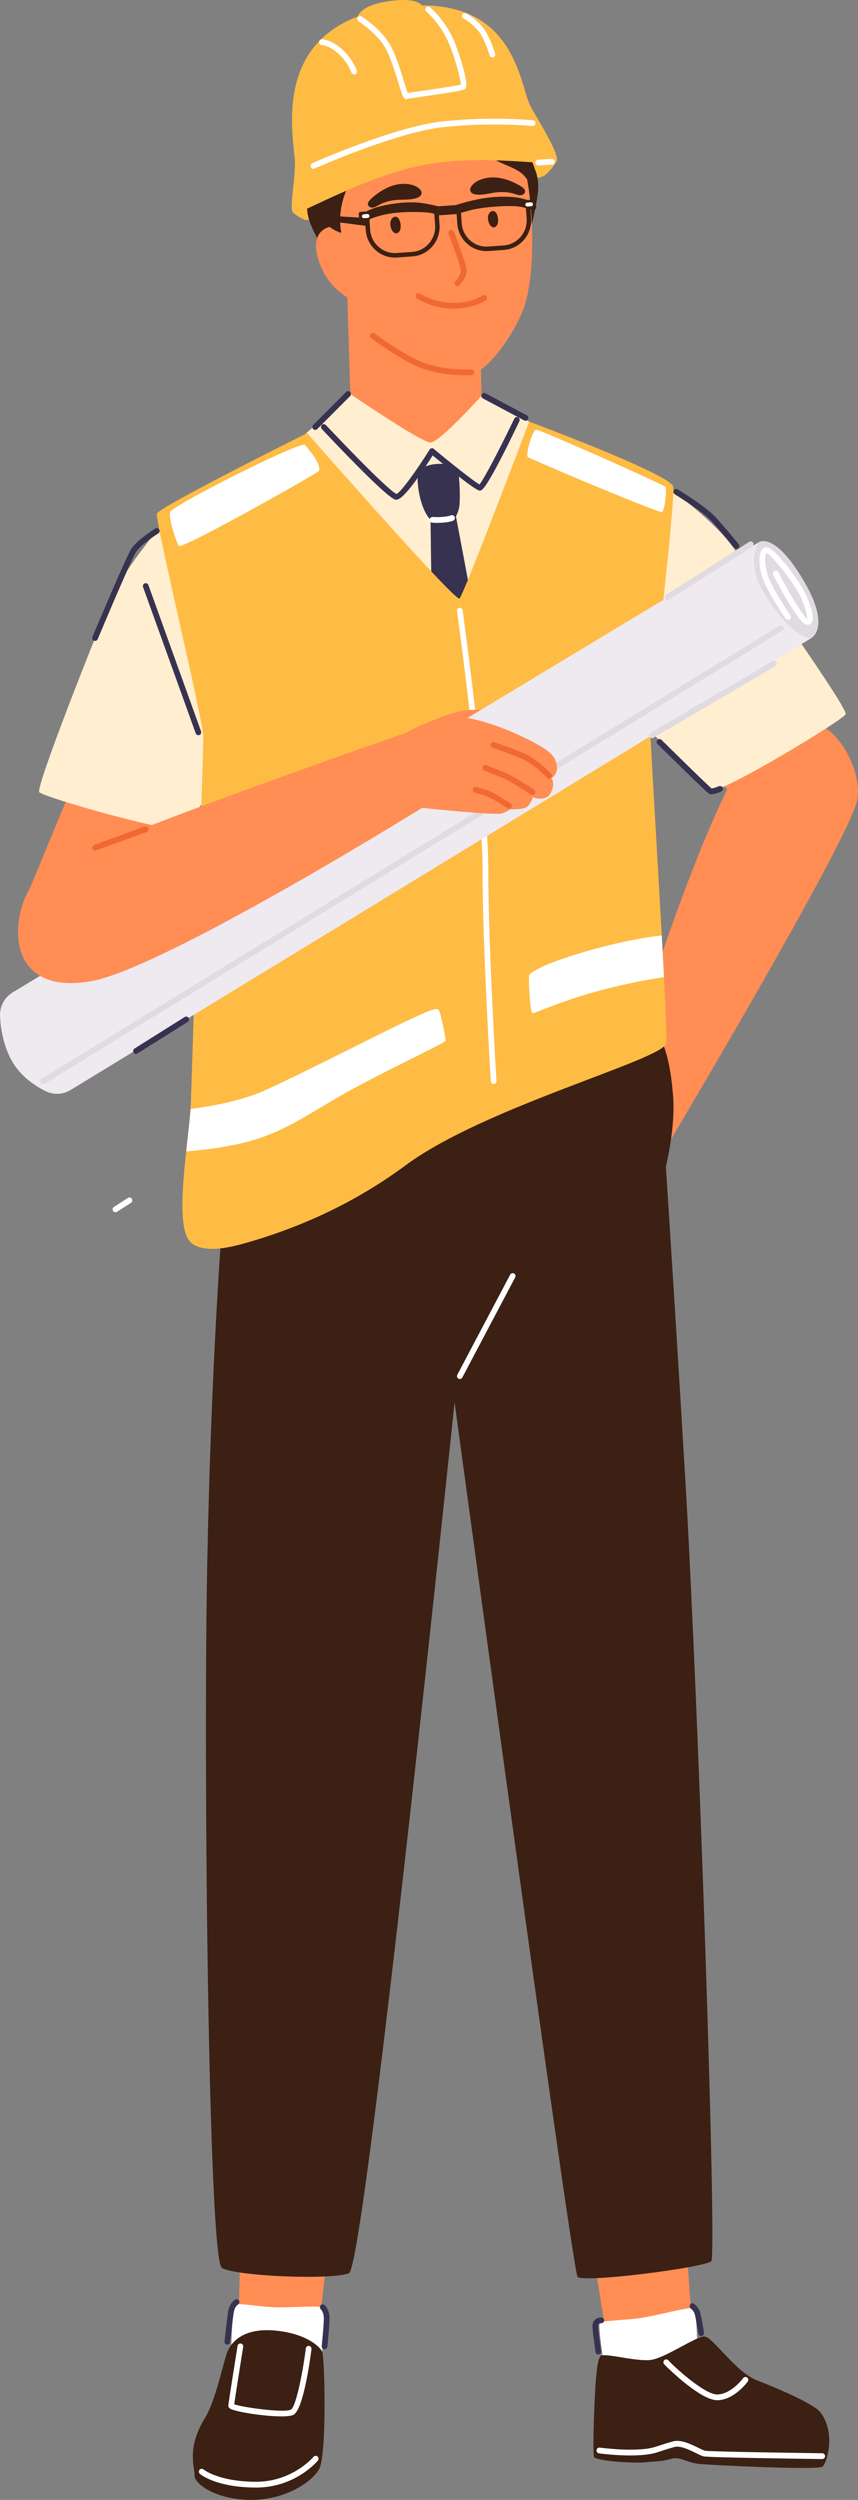 <svg fill="none" height="393" viewBox="0 0 135 393" width="135" xmlns="http://www.w3.org/2000/svg" xmlns:xlink="http://www.w3.org/1999/xlink"><rect x="0" y="0" width="135" height="393" fill="#808080" stroke="none"/><clipPath id="a"><path d="m0 0h135v393h-135z"/></clipPath><g clip-path="url(#a)"><path d="m93.102 352.816 2.328 14.487 7.924 6.97 5.602-7.393-1.124-16.497z" fill="#ff8d54"/><path d="m109.677 368.078s-.068-4.841-.541-5.192c-.475-.351-5.986 1.213-8.542 1.544-2.553.331-5.827.397-6.207.723-.382.326.812 7.788.812 7.788s7.041.689 7.545.455c.505-.233 6.933-5.316 6.933-5.316z" fill="#fff"/><path d="m110.825 367.303c1.304.03 4.874 5.56 8.198 6.865 3.323 1.306 9.047 3.699 10.104 5.117 2.402 3.224.997 7.897.286 8.484s-17.457-.236-19.438-.431c-1.985-.195-2.938-1.22-4.416-.789-1.474.431-2.101.343-3.922.529-1.819.185-7.483-.149-8.153-.797-.305-.297.079-10.087.26-11.967.18-1.88.279-3.236.713-3.903.432-.67 5.775.957 8.088.557 2.313-.401 6.976-3.689 8.28-3.66z" fill="#3b2013"/><path d="m129.367 386.573h-.005c-2.981-.036-17.886-.233-18.674-.423-.274-.066-.656-.254-1.139-.492-.999-.492-2.507-1.235-3.423-.982-.879.244-1.561.468-2.109.646-.396.129-.708.231-.973.302-3.132.823-8.57.085-8.799.053-.245-.034-.415-.263-.382-.511.034-.249.259-.421.504-.39.055.007 5.494.745 8.453-.031.243-.064.545-.164.922-.288.558-.182 1.252-.409 2.15-.657 1.242-.344 2.864.455 4.05 1.039.399.195.776.383.954.424.663.132 11.415.312 18.48.4.247.002.444.209.442.46-.003.248-.202.448-.447.448z" fill="#fff"/><path d="m37.882 350.659-.332 13.783 6.123 7.829 6.438-5.839 1.79-15.428z" fill="#ff8d54"/><path d="m50.671 369.656s.67-6.471.291-6.88c-.38-.406-5.734.066-8.15-.08-2.414-.144-5.448-.66-5.854-.426-.408.234-.584 7.332-.584 7.332s6.38 1.878 6.887 1.749c.507-.127 7.411-1.698 7.411-1.698z" fill="#fff"/><path d="m50.671 369.656c-.454-.887-2.75-2.913-7.598-3.3-4.848-.387-6.666 1.866-7.271 3.3-.605 1.434-1.847 7.71-3.543 10.452-2.988 4.836-1.573 7.839-1.641 9.066-.067 1.23 3.231 3.755 8.686 3.824 5.453.068 9.714-2.73 10.915-4.847 1.204-2.116.906-17.609.454-18.495z" fill="#3b2013"/><path d="m40.274 391.057c-.041 0-.082 0-.122 0-6.19-.054-8.6-2.063-8.698-2.148-.19-.163-.211-.448-.053-.641.161-.192.442-.214.632-.053.022.017 2.304 1.882 8.126 1.933h.111c5.751 0 9.027-3.881 9.059-3.92.159-.193.442-.217.632-.056.19.16.214.448.055.64-.144.175-3.579 4.247-9.743 4.247z" fill="#fff"/><path d="m110.212 119.762 5.196 5.338 3.527-8.053z" fill="#ff8d54"/><path d="m134.892 125.724c-1.129 6.136-30.01 54.546-30.01 54.546l-6.719-12.09s12.621-41.494 20.087-50.359c9.882-11.737 17.771 1.766 16.642 7.903z" fill="#ff8d54"/><path d="m4.742 139.541 6.882-16.603 16.455 4.13s1.566 5.007.783 6.283-9.515 3.09-13.433 4.68c-3.918 1.588-10.69 1.51-10.69 1.51z" fill="#ff8d54"/><path d="m26.325 81.512s-6.567 7.44-8.806 12.583c-2.239 5.146-11.941 29.632-11.343 30.433.598.801 21.641 6.787 22.686 5.735s9.851-13.881 9.851-13.881-3.284-19.08-3.433-20.39c-.149-1.31-8.955-14.48-8.955-14.48z" fill="#ffeecf"/><path d="m103.39 75.363s8.124 5.64 11.509 10.097c3.382 4.456 18.554 25.898 18.162 26.819-.391.92-19.784 12.646-21.045 11.879-1.261-.77-12.469-11.938-12.469-11.938s-1.29-19.323-1.453-20.633c-.163-1.31 5.296-16.226 5.296-16.226z" fill="#ffeecf"/><path d="m34.982 191.974s-1.792 22.375-2.388 54.613c-.598 32.24.223 108.635 2.313 109.936 2.09 1.303 17.291 1.95 20.0.833 2.71-1.121 18.684-156.759 18.684-156.759s1.295-24.815 0-27.16c-1.295-2.345-17.322-2.951-19.011-1.741s-19.599 20.276-19.599 20.276z" fill="#3b2013"/><path d="m103.34 161.561s2.388 35.6 4.477 70.833c2.09 35.235 4.999 122.086 4.103 123.069-.896.984-20.146 3.471-21.042 2.465s-21.605-154.077-21.605-154.077l-6.231-33.365 40.298-8.928z" fill="#3b2013"/><path d="m46.284 33.565s.596.541 1.691.991c1.095.448 36.577-6.003 37.723-6.967 1.148-.964 1.809-2.109 1.809-2.109s-12.801-4.064-13.851-3.889c-1.05.175-10.389.996-12.056 1.563s-15.316 10.413-15.316 10.413z" fill="#febc44"/><path d="m82.626 26.152c-.137.153-.216.358-.19.589.279 2.411-.526 4.953-.228 7.335-.144 1.332.024 2.277 1.076 2.119.058-.01.113-.024.168-.041.384-1.412.668-2.859.944-4.313.317-1.673.48-3.195-.082-4.844-.187-.553-.396-1.081-.589-1.615-.351-.282-.716-.555-1.062-.848-1.946-1.632-2.822-3.96-5.117-5.265-3.666-2.085-9.635-2.966-13.517-1.12-.377.18-.214.755.197.709 4.189-.48 8.78-.674 12.623 1.483 2.001 1.125 2.806 3.025 4.338 4.598.461.475.973.843 1.441 1.21z" fill="#3b2013"/><path d="m53.253 39.711c.341-.058.639-.056.906-.015-.173-1.405-1.184-2.776-1.78-3.999-.332-.677-.613-1.398-.86-2.111-.062-.178-.125-.358-.185-.538-.065-.84-.041-1.673.144-2.484.053-.236-.041-.46-.199-.626.106-.11.207-.224.295-.343.761-1.025 1.922-2.06 2.505-3.207.305-.597.504-1.288.795-1.897.247-.516.276-.168.377-.735.022-.122-.108-.2-.211-.161-1.691.645-1.883 1.783-3.135 3.149-1.004 1.096-2.239 2.326-2.974 3.636-1.316 2.345-.252 4.693.906 6.918.175.852.36 1.705.536 2.569.029.146.055.295.079.443.271.443.536.891.802 1.337.269-.952.961-1.763 1.996-1.938z" fill="#3b2013"/><path d="m55.259 66.114s0 .005.005.007l9.416 9.838 1.17 1.225 10.171-3.487-.012-.677-.401-17.585-21.028-10.678.68 21.355z" fill="#ff8d54"/><path d="m51.708 29.746s1.557 14.046 4.864 19.73c3.308 5.681 14.283 9.826 17.62 9.266 2.911-.489 7.19-7.074 8.343-10.664 2.051-6.388 1.167-18.535-.269-22.619-1.436-4.084-8.17-8.056-13.399-7.106-5.229.95-15.225 4.827-15.496 6.149-.274 1.322-1.66 5.241-1.66 5.241z" fill="#ff8d54"/><path d="m54.247 35.535s-5.972-1.028-4.197 5.138 7.581 7.371 7.581 7.371l-3.387-12.507z" fill="#ff8d54"/><path d="m73.378 59.003c-1.446 0-4.566-.136-7.199-1.191-3.45-1.381-7.598-4.527-7.773-4.661-.197-.151-.238-.436-.089-.636.149-.2.43-.241.627-.09.041.032 4.228 3.207 7.564 4.542 3.298 1.32 7.586 1.115 7.627 1.113.255-.015.456.18.471.429.012.251-.178.463-.423.477-.046 0-.336.017-.802.017z" fill="#f06832"/><path d="m76.873 33.723c.127-.312.384-.545.673-.548.689-.01.915 1.2.802 1.826-.07.378-.315.721-.634.74-.38.024-.706-.402-.841-.845-.111-.36-.137-.765-.022-1.108.007-.022.017-.044.024-.066z" fill="#3b2013"/><path d="m61.514 34.627c.13-.317.392-.555.687-.56.702-.01.934 1.225.817 1.863-.07.385-.322.736-.649.755-.387.024-.718-.409-.858-.862-.113-.365-.139-.779-.022-1.13.007-.022.017-.046.024-.068z" fill="#3b2013"/><path d="m82.328 23.67c-2.215-2.993-5.616-4.926-9.181-5.898-2.373-.645-4.924-.894-7.274-.163-.74.229-1.631.526-2.21.007-.231-.207-.442-.545-.745-.48.038.504.204 1.001.48 1.422-2.568.906-5.165 1.826-7.442 3.334-2.277 1.507-4.237 3.684-4.944 6.346-.396 1.495-.382 3.073-.267 4.617.007.095.014.192.024.29.06.665.175 1.337.533 1.892.44.682 1.187 1.089 1.924 1.412.149.066.31.122.471.139-.966-5.316 2.114-10.671 6.644-13.257.528-.302 1.002-.251 1.367-.012 1.237-.777 2.385-1.624 2.938-2.937 1.194 1.366 2.957 2.209 4.756 2.275 1.033.036 2.145-.151 3.039.377.442.263.771.716 1.107 1.154.387-.533 1.042-.813 1.804-.409 1.247.66 2.443 1.359 3.733 1.931 1.098.487 2.373.93 3.257 1.775.411.395.704.843.908 1.327.125 0 .245-.027.341-.102.166-.129.219-.358.243-.567.185-1.605-.557-3.18-1.513-4.471z" fill="#3b2013"/><path d="m87.507 25.477c-.788.733-11.095-1.303-20.469.39-9.373 1.692-19.861 7.888-20.755 7.695-.891-.192.07-4.418.132-7.827.062-3.409-4.756-21.376 15.095-24.474 19.851-3.098 20.132 12.313 22.047 15.622s4.737 7.861 3.949 8.591z" fill="#febc44"/><path d="m66.722 1.688s.31-2.318-5.419-1.52c-5.417.755-5.417 2.951-5.045 3.845.459 1.103 3.591 1.425 3.591 1.425s1.179.582 2.51.268c1.331-.314 4.362-4.018 4.362-4.018z" fill="#febc44"/><path d="m63.868 15.62-.163-.097c-.276-.136-.365-.387-.949-2.287-.526-1.714-1.321-4.308-2.147-5.74-1.348-2.335-4.149-4.103-4.177-4.12-.211-.132-.276-.412-.146-.623.13-.214.406-.28.615-.149.122.075 3.017 1.902 4.48 4.435.879 1.522 1.66 4.069 2.232 5.927.19.619.399 1.3.528 1.646.31-.051.877-.134 1.96-.287 1.831-.263 5.482-.786 6.402-1.032-.046-.745-.601-3.278-1.775-6.234-1.29-3.251-3.62-5.204-3.644-5.224-.192-.158-.221-.446-.065-.638.156-.195.44-.222.629-.066.103.085 2.532 2.121 3.908 5.586 1.122 2.825 2.109 6.466 1.754 7.111-.166.299-.228.411-7.086 1.395-1.05.151-2.039.292-2.179.326l-.18.068zm-.06-.945c-.014.005-.029.01-.046.015.012-.005.026-.01.046-.015z" fill="#fff"/><path d="m49.316 26.532c-.173 0-.336-.102-.411-.27-.099-.229.002-.497.228-.599.526-.234 12.947-5.752 20.524-6.58 7.552-.826 14.141-.183 14.206-.175.245.024.425.246.401.497-.024.248-.238.433-.49.407-.065-.007-6.565-.64-14.021.175-7.439.813-20.132 6.451-20.26 6.507-.058.027-.12.039-.18.039z" fill="#fff"/><path d="m55.725 11.709c-.185 0-.358-.117-.423-.304-.005-.015-.495-1.412-1.768-2.684-1.578-1.576-2.873-1.644-2.885-1.644-.247-.005-.444-.212-.44-.463.005-.251.197-.448.456-.446.067 0 1.641.051 3.498 1.904 1.432 1.429 1.965 2.969 1.987 3.034.079.236-.043.494-.276.577-.048.017-.099.024-.147.024z" fill="#fff"/><path d="m77.476 9.035c-.192 0-.37-.127-.427-.321-.007-.027-.846-2.771-1.835-3.911-1.191-1.373-2.253-1.878-2.265-1.882-.223-.105-.324-.373-.221-.602.101-.226.365-.329.591-.226.051.022 1.24.575 2.568 2.109 1.117 1.288 1.982 4.125 2.018 4.245.072.239-.06.494-.298.567-.043.015-.089.019-.132.019z" fill="#fff"/><path d="m84.687 26.018c-.235 0-.432-.185-.447-.426-.014-.251.173-.465.418-.482l2.133-.134c.243-.017.459.175.476.424.014.251-.173.465-.418.482l-2.133.134s-.019 0-.029 0z" fill="#fff"/><path d="m66.169 29.87c-.086-.117-.195-.224-.31-.309-.406-.307-.898-.482-1.396-.575-1.018-.19-2.083-.041-3.051.326-.971.368-1.852.945-2.65 1.615-.303.253-.738.606-.855 1.006-.118.409.279.723.69.704.375-.017.706-.241 1.035-.424.891-.494 1.907-.733 2.921-.796 1.018-.063 2.073.039 3.036-.302.329-.114.675-.329.737-.674.036-.205-.036-.399-.159-.57z" fill="#3b2013"/><path d="m74.063 29.466c.06-.132.149-.258.245-.365.341-.38.788-.65 1.259-.84.963-.387 2.035-.451 3.055-.282s1.999.56 2.909 1.059c.346.19.841.448 1.03.818.195.377-.135.765-.54.826-.372.056-.74-.097-1.098-.212-.971-.309-2.011-.341-3.019-.204-1.011.139-2.025.448-3.036.304-.344-.049-.726-.188-.853-.516-.074-.192-.041-.399.046-.589z" fill="#3b2013"/><path d="m71.29 48.529h-.036c-3.197-.01-5.578-1.554-5.676-1.619-.207-.136-.267-.416-.132-.628.135-.209.411-.27.62-.134.022.015 2.268 1.464 5.193 1.473 2.933.017 4.653-1.159 4.67-1.171.204-.141.483-.088.622.119s.086.489-.118.631c-.079.053-1.958 1.327-5.141 1.327z" fill="#f06832"/><g fill="#3b2013"><path d="m79.294 39.29-2.436.173c-2.53.18-4.732-1.761-4.91-4.327l-.151-2.189.697-.049.151 2.189c.149 2.177 2.018 3.823 4.165 3.67l2.436-.173c2.147-.151 3.771-2.046 3.62-4.223l-.151-2.189.697-.049.151 2.189c.178 2.564-1.737 4.797-4.266 4.978z"/><path d="m83.112 32.854s-.826-.407-2.258-.448c-2.611-.075-5.402.29-6.572.575-1.167.285-2.433.672-2.433.672l-.099-1.41s.752-.28 2.234-.645c2.313-.567 4.381-.787 6.709-.623 1.033.073 2.321.468 2.321.468l.099 1.41z"/><path d="m82.669 31.464 1.316-.093c.161-.011.302.113.313.276l.066.952c.011.163-.111.306-.272.317l-1.316.093z"/><path d="m62.456 40.483 2.436-.173c2.53-.18 4.444-2.411 4.266-4.978l-.151-2.189-.697.049.151 2.189c.149 2.177-1.475 4.069-3.62 4.223l-2.436.173c-2.147.151-4.014-1.495-4.165-3.67l-.151-2.189-.697.049.151 2.189c.178 2.564 2.378 4.505 4.91 4.327z"/><path d="m57.791 34.648s.538-.343 2.099-.765c2.196-.594 5.186-.631 7.084-.502 1.206.083 2.083.468 2.083.468l-.099-1.41s-1.038-.28-2.438-.502c-1.4-.222-3.906-.202-6.786.524-1.331.336-2.039.774-2.039.774l.098 1.41z"/><path d="m58.142 34.757-1.316.093c-.161.011-.301-.113-.313-.276l-.066-.952c-.011-.163.111-.306.272-.317l1.315-.093z"/><path d="m72.444 32.19-3.486.247.097 1.411 3.487-.247z"/></g><path d="m57.872 34.259s-.019.003-.029.003l-.569.044c-.168.012-.315-.115-.327-.285-.012-.171.115-.314.281-.331l.569-.044c.168-.012.315.114.327.285.012.161-.099.302-.252.329z" fill="#fff"/><path d="m83.604 32.42s-.019.003-.029.005l-.577.044c-.171.012-.319-.117-.331-.287-.012-.173.113-.319.283-.336l.577-.044c.171-.012.32.117.332.287.012.163-.101.304-.255.331z" fill="#fff"/><path d="m56.614 34.208-4.802-.278.579.906 5.34.689-.185-.726s-.512-.002-.581-.156c-.067-.153-.353-.433-.353-.433z" fill="#3b2013"/><path d="m55.127 61.94s11.163 7.622 12.599 7.622c1.437 0 8.04-7.354 8.04-7.354l14.442 7.846-16.231 30.757-28.979-29.887z" fill="#ffeecf"/><path d="m104.464 164.517c-.017.014 1.043 2.325 1.449 7.892s-1.449 12.208-1.449 12.208l-4.855-16.228 3.181-3.872z" fill="#3b2013"/><path d="m72.148 74.428c-.233-1.668-3.111-1.641-4.329-1.366-1.816.411-2.188 1.157-2.095 2.759.125 2.128 1.098 6.714 3.875 6.831 1.492.063 2.426-1.651 2.652-2.932.192-1.086.074-4.003-.103-5.289z" fill="#373250"/><path d="m67.728 80.311s.476 44.602 1.357 50.35c.879 5.747 5.46 17.692 7.269 17.741 1.809.046 4.744-16.058 4.259-19.506-.485-3.449-9.107-48.961-9.107-48.961l-3.776.377z" fill="#373250"/><path d="m68.776 82.201c-.466 0-.75-.032-.769-.032-.245-.027-.423-.251-.396-.499.026-.248.247-.429.492-.402.007 0 .675.071 1.645-.019.879-.08 1.175-.219 1.177-.222.219-.105.485-.019.596.197s.038.482-.173.602c-.091.051-.471.229-1.518.324-.408.036-.766.049-1.057.049z" fill="#fff"/><path d="m104.471 153.614c.279 5.553.447 9.641.363 10.367-.3 2.569-28.533 9.972-41.019 19.214-7.447 5.511-15.693 9.461-24.713 12.084-2.472.721-6.944 1.919-9.068.058-1.927-1.687-1.379-8.462-.74-14.343.279-2.543.569-4.922.689-6.656.022-.321.036-.621.046-.894.25-7.985.524-15.97.802-23.953.389-11.194.906-22.391 1.165-33.591v-.132c0-2.328-7.612-33.949-7.312-35.011.295-1.057 23.642-12.666 23.642-12.666s23.296 26.551 23.968 26.001c.673-.55 10.966-27.813 10.966-27.813s22.206 8.258 22.653 10.204c.446 1.948-3.618 35.521-3.618 37.905 0 1.461 1.069 18.86 1.828 32.663.125 2.321.247 4.54.348 6.561z" fill="#febc44"/><path d="m77.668 170.422c-.235 0-.432-.185-.447-.426-.012-.217-1.316-21.712-1.288-33.102.029-11.341-3.985-40.547-4.026-40.841-.034-.248.137-.477.382-.511.243-.036.471.139.504.387.041.295 4.064 29.563 4.036 40.968-.029 11.357 1.273 32.826 1.288 33.043.015.251-.173.465-.42.482-.01 0-.019 0-.029 0z" fill="#fff"/><path d="m67.476 113.526s4.081-1.807 6.219-1.917c2.14-.11 5.205 0 5.205 0s-2.003 1.909-2.875 2.309c-.874.397-3.841.492-4.175.472-.336-.019-4.372-.862-4.372-.862z" fill="#ff8d54"/><path d="m2.015 155.994 117.388-70.756 8.283 15.052-116.586 71.067c-1.187.724-2.654.802-3.901.188-1.732-.852-4.084-2.408-5.448-4.98-1.276-2.404-1.662-4.968-1.746-6.811-.072-1.532.709-2.976 2.011-3.76z" fill="#efe9f0"/><path d="m119.401 85.238s-2.165 3.137.783 7.939c4.744 7.734 7.499 7.113 7.499 7.113s3.06-1.627-1.119-8.815c-4.677-8.044-7.163-6.237-7.163-6.237z" fill="#e0dbe1"/><path d="m127.087 98.218c-.091 0-.189-.015-.288-.046-1.172-.358-3.983-5.572-5.138-7.798-.115-.222-.031-.497.187-.614.219-.117.49-.032.606.19 1.681 3.241 3.85 6.877 4.544 7.32.077-.533-.386-2.389-1.52-4.359-1.343-2.33-4.151-5.679-4.845-5.949-.015.012-.031.034-.039.041-.213.295-.362 1.376.106 3.154.533 2.026 3.625 6.536 3.656 6.58.142.204.091.489-.11.633-.202.144-.483.093-.625-.112-.132-.19-3.214-4.688-3.788-6.867-.468-1.782-.454-3.251.041-3.928.24-.329.535-.409.74-.416 1.153-.046 4.559 4.537 5.637 6.407.791 1.369 2.177 4.508 1.427 5.474-.146.19-.355.287-.591.287z" fill="#fff"/><path d="m6.788 170.422c-.151 0-.3-.078-.384-.219-.127-.214-.06-.494.151-.623l116.045-71.192c.212-.129.488-.061.615.153s.06.494-.151.623l-116.043 71.192c-.072.043-.151.065-.231.065z" fill="#e0dbe1"/><path d="m6.515 137.364c4.754-3.964 57.572-22.236 57.572-22.236l2.318 11.877s-40.81 25.328-52.15 27.257c-15.013 2.555-12.496-12.933-7.74-16.898z" fill="#ff8d54"/><path d="m64.087 115.126s3.584-2.282 7.288-2.402c3.704-.119 9.299 2.253 12.373 3.863 3.072 1.609 3.625 2.408 3.863 3.767.235 1.359-.867 1.997-.867 1.997s.709.723-.079 2.279-2.837.677-2.837.677-.315 1.198-1.023 1.598c-.709.399-2.602.319-2.602.319s-.159.255-1.182.648c-1.023.392-14.209-1.038-14.209-1.038l-2.815-3.326 2.09-8.385z" fill="#ff8d54"/><path d="m86.4 122.426c-.12 0-.24-.048-.329-.146-.019-.022-2.059-2.235-4.093-3.066-2.119-.864-4.43-1.656-4.454-1.665-.233-.081-.36-.339-.281-.575.079-.239.332-.365.567-.285.024.007 2.359.808 4.502 1.683 2.222.908 4.326 3.192 4.415 3.29.168.182.156.47-.024.64-.086.081-.195.122-.305.122z" fill="#f06832"/><path d="m83.796 124.981c-.084 0-.171-.024-.247-.076-.031-.022-3.197-2.135-4.811-2.764-1.684-.655-2.525-.996-2.525-.996-.231-.092-.341-.358-.25-.589s.351-.346.581-.253c0 0 .841.341 2.513.991 1.706.662 4.85 2.764 4.984 2.854.207.139.262.419.127.628-.086.132-.228.205-.375.205z" fill="#f06832"/><path d="m80.09 127.136c-.084 0-.171-.024-.247-.075-.024-.015-2.33-1.561-3.385-1.936-1.074-.38-1.722-.522-1.73-.524-.243-.051-.396-.292-.346-.538.051-.246.288-.402.531-.351.029.005.709.154 1.842.555 1.158.412 3.486 1.971 3.584 2.036.207.139.262.419.125.629-.086.131-.228.202-.375.202z" fill="#f06832"/><path d="m62.371 78.565c-.332 0-1.211 0-11.537-10.905-.101-.105-.166-.173-.19-.2-.01-.01-.019-.019-.029-.029-.161-.185-.146-.468.031-.636.238-.222.447-.127.634.039l.005-.005s.019.022.026.034c.058.054.111.11.166.168 7.072 7.469 10.259 10.374 10.908 10.62.66-.224 3.216-3.775 5.21-6.972.132-.212.408-.275.617-.141.209.134.272.414.139.626-1.725 2.764-4.795 7.398-5.984 7.398z" fill="#373250"/><path d="m75.525 77.131c-.022 0-.038 0-.058-.002-.67-.056-4.598-3.212-7.776-5.852-.192-.158-.219-.446-.062-.638.156-.195.437-.222.629-.063 2.979 2.472 6.325 5.114 7.182 5.589.735-.865 3.293-5.796 5.482-10.355.108-.226.377-.319.598-.209.223.11.315.382.206.606-5.001 10.418-5.837 10.924-6.202 10.924z" fill="#373250"/><path d="m72.35 216.789c-.072 0-.144-.017-.211-.053-.219-.12-.3-.395-.183-.614l8.314-15.737c.118-.221.387-.304.605-.185.219.12.3.395.182.614l-8.314 15.736c-.082.154-.235.239-.394.239z" fill="#fff"/><path d="m26.774 80.506c.298-1.054 20.596-11.243 21.194-10.564.598.682 2.611 2.978 2.22 4.089-.103.295-21.696 12.471-22.071 11.789-.372-.682-1.641-4.262-1.343-5.316z" fill="#fff"/><path d="m84.385 67.558c-.644 0-1.71 3.943-1.343 4.276.365.334 20.932 9.001 21.155 8.662.555-.835.635-3.611.56-3.916-.074-.302-19.729-9.023-20.372-9.023z" fill="#fff"/><path d="m70.133 163.601c0 .305-9.313 4.617-15.551 8.097-6.241 3.478-10.348 6.731-17.211 8.171-3.313.694-6.089.998-8.074 1.125.279-2.543.569-4.922.689-6.656 2.784-.351 7.752-1.171 11.562-2.869 5.597-2.496 19.63-9.687 22.611-11.048 2.986-1.361 4.478-2.116 4.855-1.661.372.453 1.119 4.539 1.119 4.839z" fill="#fff"/><path d="m104.471 153.614c-1.612.227-4.254.685-8.073 1.588-7.012 1.666-12.162 4.086-12.599 4.086s-.641-5.52-.565-5.895c.072-.383 1.472-1.52 7.567-3.41 5.844-1.807 10.639-2.615 13.32-2.927.125 2.321.247 4.54.348 6.561z" fill="#fff"/><path d="m14.96 100.755c-.058 0-.118-.012-.175-.036-.228-.098-.334-.366-.238-.594.214-.509 5.225-12.454 6.101-13.823.91-1.422 3.673-3.151 3.791-3.224.211-.132.485-.063.615.149.13.214.062.494-.146.623-.026.017-2.707 1.692-3.507 2.944-.668 1.045-4.235 9.407-6.029 13.684-.072.173-.238.277-.413.277z" fill="#373250"/><path d="m49.599 67.587c-.115 0-.231-.044-.32-.134-.173-.178-.173-.465.002-.643l5.177-5.192c.175-.175.459-.175.634.003.173.178.173.465-.002.643l-5.177 5.192c-.086.088-.202.132-.315.132z" fill="#373250"/><path d="m82.677 66.141c-.07 0-.142-.017-.207-.051l-6.5-3.461c-.219-.117-.303-.392-.187-.614s.387-.307.605-.19l6.5 3.46c.219.117.303.392.187.614-.079.156-.235.243-.396.243z" fill="#373250"/><path d="m105.041 94.348c-.149 0-.296-.075-.38-.212-.132-.212-.07-.492.142-.626l13.087-8.331c.209-.134.485-.071.617.144.132.212.067.492-.142.626l-13.087 8.331c-.074.046-.156.071-.237.071z" fill="#e0dbe1"/><path d="m102.562 116.058c-.154 0-.306-.08-.387-.226-.125-.217-.051-.495.163-.621l19.212-11.278c.214-.126.488-.051.613.166s.05.494-.163.621l-19.213 11.277c-.069.042-.149.061-.223.061z" fill="#e0dbe1"/><path d="m115.879 86.302c-.13 0-.259-.056-.346-.166-.021-.027-2.224-2.754-3.69-4.313-1.434-1.527-5.63-4.094-5.673-4.118-.212-.129-.281-.409-.154-.623s.401-.285.615-.156c.175.107 4.343 2.657 5.861 4.271 1.487 1.583 3.711 4.335 3.733 4.362.156.195.127.48-.063.638-.084.068-.182.102-.283.102z" fill="#373250"/><path d="m111.935 124.859c-.135 0-.248-.019-.337-.061-.252-.117-2.99-2.752-8.145-7.836-.178-.176-.18-.463-.01-.643.173-.18.457-.183.634-.01 2.876 2.837 7.24 7.106 7.886 7.644.197-.012.719-.168 1.161-.355.228-.095.49.014.586.246.094.231-.015.496-.243.594-.665.28-1.177.419-1.532.419z" fill="#373250"/><path d="m31.213 115.581c-.182 0-.353-.114-.42-.3l-8.283-22.993c-.084-.236.034-.497.267-.582.233-.085.49.034.574.27l8.283 22.994c.084.236-.034.497-.267.582-.051.019-.103.027-.154.027z" fill="#373250"/><path d="m51.067 369.31c-.015 0-.031 0-.046 0-.245-.027-.425-.248-.399-.497.002-.029.295-2.949.332-4.242.029-1.062-.452-1.51-.471-1.527-.182-.165-.204-.45-.043-.638.159-.187.435-.214.622-.056.034.029.831.719.788 2.246-.038 1.324-.324 4.186-.336 4.307-.024.234-.219.407-.444.407z" fill="#373250"/><path d="m35.765 368.594c-.017 0-.034 0-.048-.002-.245-.027-.423-.251-.396-.502.017-.156.415-3.855.61-4.883.231-1.212 1.033-1.687 1.067-1.707.214-.124.488-.048.61.171.122.217.048.492-.163.616-.029.017-.488.316-.637 1.093-.19.991-.596 4.771-.601 4.807-.024.232-.219.405-.444.405z" fill="#373250"/><path d="m94.142 370.14c-.219 0-.408-.16-.442-.384-.053-.349-.509-3.434-.471-4.213.041-.843.745-1.225 1.379-1.225.247 0 .447.202.447.453s-.199.453-.447.453c-.142 0-.469.036-.485.363-.029.584.324 3.109.461 4.032.036.249-.132.48-.375.517-.022.002-.046.004-.067.004z" fill="#373250"/><path d="m110.318 367.24c-.219 0-.408-.161-.442-.385-.156-1.037-.459-2.82-.612-3.197-.181-.441-.575-.755-.579-.757-.197-.151-.236-.436-.084-.636.148-.2.43-.239.626-.085.061.046.594.472.863 1.135.245.601.627 3.121.67 3.406.036.249-.132.48-.375.517-.021.002-.045.005-.067.005z" fill="#373250"/><path d="m44.262 379.867c-2.779 0-7.37-.738-8.076-1.235-.25-.175-.271-.394-.259-.509.046-.531 1.307-8.438 1.451-9.339.038-.246.267-.416.514-.375.245.041.411.273.37.521-.509 3.183-1.249 7.878-1.413 9.032 1.228.478 7.793 1.386 8.912.85.74-.355 1.802-5.277 2.359-9.633.031-.249.257-.424.502-.392.245.031.418.26.387.508-.288 2.241-1.343 9.607-2.863 10.338-.348.168-1.031.236-1.883.236z" fill="#fff"/><path d="m112.845 377.329c-2.532 0-7.437-4.751-7.992-5.296-.396-.392-.468-.463-.468-.672 0-.251.199-.453.447-.453.151 0 .283.075.365.19.564.652 5.556 5.325 7.641 5.325h.041c2.219-.068 4.038-2.547 4.055-2.571.146-.202.425-.246.624-.098.199.149.243.434.096.636-.084.117-2.099 2.861-4.751 2.942-.019 0-.041 0-.06 0z" fill="#fff"/><path d="m18.17 190.574c-.149 0-.293-.076-.377-.21-.132-.211-.072-.491.137-.625l2.2-1.42c.209-.134.485-.073.617.139s.072.492-.137.626l-2.2 1.417c-.074.049-.159.07-.24.07z" fill="#fff"/><path d="m14.963 133.716c-.182 0-.355-.114-.42-.299-.084-.237.036-.497.269-.582l7.968-2.908c.233-.085.49.036.574.273.084.236-.036.496-.269.582l-7.968 2.907c-.051.017-.101.027-.151.027z" fill="#f06832"/><path d="m21.401 165.679c-.149 0-.295-.076-.382-.215-.13-.214-.065-.492.144-.626l7.896-4.96c.211-.132.485-.066.617.146.13.214.065.492-.144.626l-7.896 4.96c-.074.047-.156.069-.235.069z" fill="#373250"/><path d="m71.975 44.976c-.113 0-.226-.044-.315-.132-.175-.175-.178-.463-.005-.643.264-.273.932-1.128.85-1.78-.101-.794-1.422-4.362-1.924-5.669-.089-.234.024-.497.255-.587.231-.092.49.024.579.258.187.492 1.845 4.836 1.977 5.883.151 1.206-.973 2.401-1.1 2.533-.086.09-.202.134-.32.134z" fill="#f06832"/></g></svg>